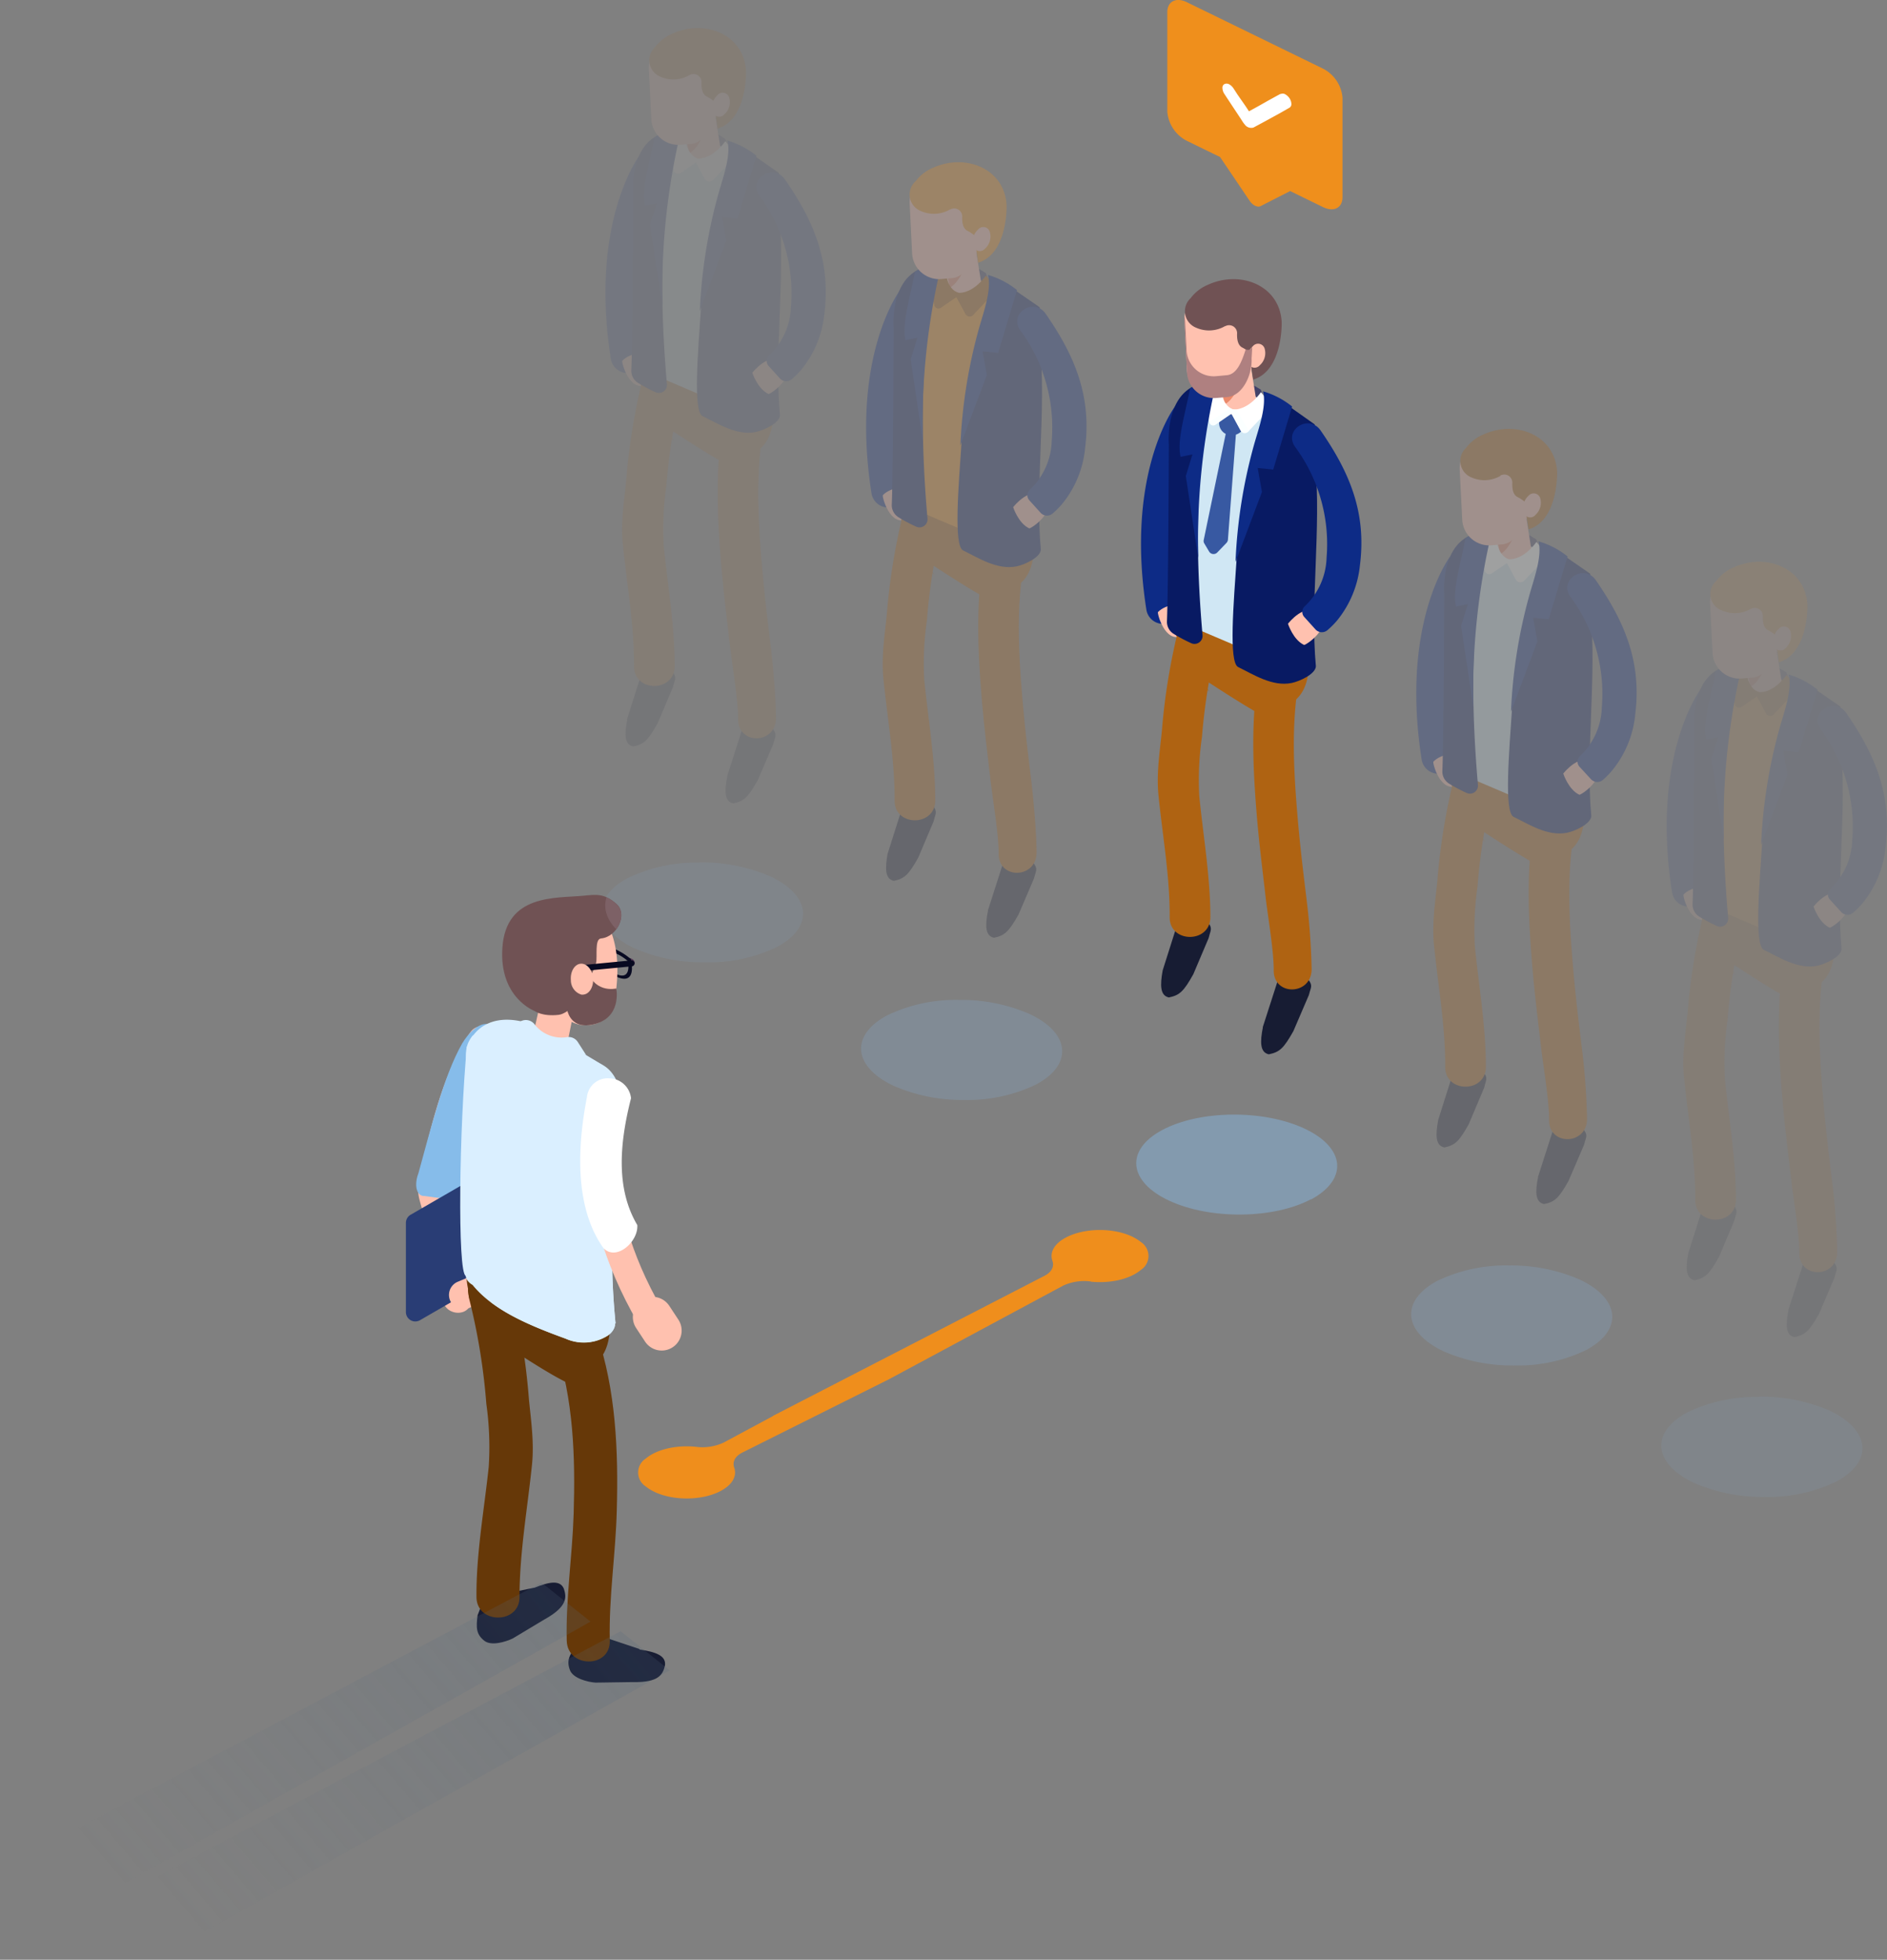 <svg xmlns="http://www.w3.org/2000/svg" xmlns:xlink="http://www.w3.org/1999/xlink" viewBox="0 0 319.01 331.22"><rect x="0" y="0" width="319.01" height="331.22" fill="#808080" stroke="none"/><defs><style>.cls-1{isolation:isolate;}.cls-2{fill:#ef8e1c;}.cls-3{fill:#0d2b86;}.cls-4{fill:#ffc1af;}.cls-5{fill:#171c33;}.cls-6{fill:#af6312;}.cls-7{fill:#424269;}.cls-8{fill:#d0e7f4;}.cls-9{fill:#081a63;}.cls-10{fill:#ea896b;}.cls-11{fill:#3859a2;}.cls-12{fill:#fff;}.cls-13{fill:#fbffff;}.cls-14{fill:#705254;}.cls-15{fill:#af8080;}.cls-16,.cls-17,.cls-18{fill:#88bdeb;mix-blend-mode:multiply;}.cls-16{opacity:0.43;}.cls-17,.cls-29,.cls-30{opacity:0.2;}.cls-18,.cls-28{opacity:0.1;}.cls-19{fill:#86bcea;}.cls-20{fill:#293d75;}.cls-21{fill:#523654;}.cls-22{fill:#080a21;}.cls-23{fill:#663808;}.cls-24{fill:#daefff;}.cls-25{fill:#7d6166;}.cls-26{opacity:0.25;}.cls-27{fill:#ef8f1c;}.cls-29{fill:url(#Dégradé_sans_nom_10);}.cls-30{fill:url(#Dégradé_sans_nom_10-2);}</style><linearGradient id="Dégradé_sans_nom_10" x1="539.79" y1="262.97" x2="606.12" y2="319.52" gradientTransform="matrix(-1, 0, 0, 1, 627.29, 0)" gradientUnits="userSpaceOnUse"><stop offset="0" stop-color="#546a7f"/><stop offset="1" stop-color="#546a7f" stop-opacity="0"/></linearGradient><linearGradient id="Dégradé_sans_nom_10-2" x1="526.41" y1="271.2" x2="592.73" y2="327.75" xlink:href="#Dégradé_sans_nom_10"/></defs><title>home_metiers_1</title><g class="cls-1"><g id="Calque_2" data-name="Calque 2"><g id="Calque_1-2" data-name="Calque 1"><path class="cls-2" d="M184.43,216.62c3.11.31,6.5-.35,8.45-2a2.8,2.8,0,0,0,0-4.7c-3-2.44-9.1-2.69-12.71-.75-2,1.07-2.74,2.55-2.25,3.93.32.91-.08,1.86-1.31,2.51l-45.94,23.69.06,0-8.41,4.52a8.51,8.51,0,0,1-4.71.7c-3.11-.31-6.5.35-8.45,2a2.8,2.8,0,0,0,0,4.7c3,2.44,9.1,2.69,12.71.75,2-1.07,2.74-2.55,2.25-3.93-.32-.91.08-1.86,1.31-2.51l24.87-12.43,29.42-15.81a8.53,8.53,0,0,1,4.71-.7"/><path class="cls-3" d="M200.47,67.67a3,3,0,0,1,2.13.47,2.72,2.72,0,0,1,.68,3.88c-.11.17-6.9,10.07-3.73,30.16a2.86,2.86,0,0,1-2.43,3.22h0a2.85,2.85,0,0,1-3.31-2.31c-3.56-22.62,4.4-33.79,4.74-34.26a3,3,0,0,1,1.92-1.16"/><path class="cls-4" d="M195.76,103.44c-.16.16,1.18,5.39,4.1,4S200,102,200,102s-2.86,0-4.25,1.46"/><path class="cls-5" d="M196.56,164l2.46-7.76,2.72-2.7c3.85,3.3,3,3.14,2.59,5l-2.59,6.11c-1.61,2.87-2.28,3.55-4.13,3.93-1.49-.31-1.51-2.06-1.05-4.58"/><path class="cls-5" d="M213.47,173.63l2.5-7.76,2.73-2.69c3.83,3.33,3,3.16,2.57,5l-2.62,6.1c-1.62,2.86-2.29,3.54-4.15,3.91-1.49-.32-1.5-2.07-1-4.58"/><path class="cls-6" d="M214.37,107.44c-3.17,9.73-2.72,20.55-1.88,30.62.39,4.7,1,9.39,1.53,14.07.37,3,1.34,8.81,1.31,11.84-.05,4.43,6.36,4.29,6.41-.14a114.62,114.62,0,0,0-.84-11.7c-.55-4.5-1.1-9-1.49-13.54-.83-9.64-1.44-20,1.59-29.32,1.38-4.22-5.26-6-6.63-1.83"/><path class="cls-6" d="M199.34,105.88a106.75,106.75,0,0,0-2.92,17.68c-.36,3.57-.93,7.16-.58,10.75.68,6.86,1.95,13.82,1.9,20.72,0,4.42,6.85,4.43,6.88,0,0-6.8-1.19-13.67-1.87-20.42a50.63,50.63,0,0,1,.45-10.06A100.79,100.79,0,0,1,206,107.71c1.18-4.27-5.46-6.09-6.63-1.83"/><path class="cls-6" d="M204.37,116.81h0c.63.71-2.1-2.75-1.28-2.26,1.7,1,11.25,7.52,13.24,7.55,2.4,0,1-2.28,2.78-3.89s2.1-4,2.27-6.26a3,3,0,0,0-1.55-3.34c-4.24-3.21-12.59-11.16-18.52-8.61-6.84,2.93,0,13.4,3.06,16.81"/><path class="cls-7" d="M216.49,73.57,204.3,68.93l1.47-5.09c3.12-.21,4.72.36,7.36,2Z"/><path class="cls-8" d="M199.38,67.57c-1.22,1.62-1.07,2.58-1,4.71a4.5,4.5,0,0,0,3.55,4.27l16.68,4.33s5.31-7.58,1.19-9.75c-2.21-1.17-5.65-3-8.36-4.52-4-2.17-9.24-2.79-12.06,1"/><path class="cls-8" d="M198.47,104.67c.62.76,1.29-21.39,0-35.32L222,79.14c-.06,10.55-4.19,21.54-2.84,34.33Z"/><path class="cls-4" d="M206.88,68.52l-1.34-8.35L211.48,62l1.09,6.83c.28,1.11-4.46,4-5.69-.3"/><path class="cls-9" d="M217.07,68.06s-6.79,8-8,26.21c-.5,7.53-1.39,17.68.25,18.47,2.56,1.24,5.78,3.36,9.05,2.69,1.33-.27,4-1.49,4.09-2.8-1-11,.93-22.84-.12-35L221.77,73c-.08-.49.79-.91.43-1.31Z"/><path class="cls-9" d="M205.3,65.84s-4.59,12-2,41.55a1.36,1.36,0,0,1-1.91,1.32,26.88,26.88,0,0,1-2.94-1.56,2.39,2.39,0,0,1-1.17-2.13c.25-6,.32-29.92.32-29.92s-.93-10.43,7.42-10.52c9.92-.1.3,1.26.3,1.26"/><path class="cls-10" d="M206.73,66.71l2.74-1.55s-1,2.49-2.41,3.16Z"/><path class="cls-11" d="M207.84,73.54h0a2.34,2.34,0,0,0,2.65-1.75l.42-1.91a3.26,3.26,0,0,1-4.26-1.14l-.5,2.29a2.07,2.07,0,0,0,1.69,2.51"/><path class="cls-11" d="M209,72.61l-1.41,18.61a.91.91,0,0,1-.26.55l-1.53,1.59a.88.88,0,0,1-1.38-.12l-.83-1.4a.81.81,0,0,1-.09-.59l3.94-19Z"/><path class="cls-12" d="M209,69.31s-2.34,0-2.69-4l-1.55-.18c-.22.17-.67.06-.91,1.4a6,6,0,0,0,.07,2.38l.52,2.26a.78.78,0,0,0,1.2.42Z"/><path class="cls-13" d="M209.07,69.31A2.35,2.35,0,0,1,208,69l-3.53,2.3,0,.14a.66.66,0,0,0,1,.36Z"/><path class="cls-12" d="M207.81,69.14s2.64.85,5.37-2.86l1.69,2.08c.14.32.16.36-.11.65l-3.6,3.78a.91.91,0,0,1-1.43-.07Z"/><path class="cls-13" d="M207.74,69.13a9,9,0,0,0,1.29.08l2.11,3.6-.11.13a.8.8,0,0,1-1.24-.06Z"/><path class="cls-3" d="M201.19,65.61c-.74,4.09-2.29,8.81-1.6,11.6l2-.41-1.12,3.65,2.1,13.87A116.4,116.4,0,0,1,205.77,64c-1.9.1-2.48.52-4.58,1.61"/><path class="cls-4" d="M207.47,66.73l-1.73.15a4.58,4.58,0,0,1-5.07-4.28L200.24,54a5,5,0,0,1,4.6-5.14l1.73-.16A4.58,4.58,0,0,1,211.64,53l.51,6.24c.13,2.59-2,7.23-4.68,7.47"/><path class="cls-14" d="M207.13,55.1a5.37,5.37,0,0,1-4.91.29,3,3,0,0,1-.93-5,7,7,0,0,1,2.92-2.26c5.54-2.53,12.16.13,12.47,6.33,0,0,.24,8.16-4.82,9.7l-.38-2.58a1.08,1.08,0,0,0,0-1.85,7.22,7.22,0,0,0-1.48-1c-.73-.39-.91-1.38-.86-2.42a1.35,1.35,0,0,0-2-1.18"/><path class="cls-4" d="M213,61.71a1.15,1.15,0,0,1-2-.37,2.75,2.75,0,0,1,.79-2.81,1.15,1.15,0,0,1,2,.37,2.75,2.75,0,0,1-.79,2.81"/><path class="cls-15" d="M200.61,59.28a4.59,4.59,0,0,0,5.08,4.29l1.72-.16c1.66-.15,2.49-2.16,3.19-4.39a.7.7,0,0,0,1-.27l.11-.19-.12,2.06c.13,2.6-1.43,6.24-4.09,6.48l-1.73.15A4.58,4.58,0,0,1,200.67,63l-.43-8.56a4.65,4.65,0,0,1,.08-1.06Z"/><path class="cls-3" d="M218.42,68.78l-3.17,10.58-2.63-.26.72,4.05L208.87,95a86.87,86.87,0,0,1,3.18-20c.79-2.76,2.1-6.37,1.48-8.86a14.09,14.09,0,0,1,4.89,2.55"/><path class="cls-4" d="M220.46,109c.21.1,4.75-2.82,2.53-5.16s-5.25,1.58-5.25,1.58.88,2.73,2.72,3.58"/><path class="cls-3" d="M220.47,104.25a1.28,1.28,0,0,1,.14-1.81,11.78,11.78,0,0,0,3.66-8.22,27.64,27.64,0,0,0-5.33-18.7c-2-2.87,2.34-5.62,4.32-2.76,4.85,7,7.78,13.81,6.65,22.73a17.55,17.55,0,0,1-3.86,9.37,13.86,13.86,0,0,1-1.62,1.63,1.46,1.46,0,0,1-2-.07Z"/><path class="cls-16" d="M221.64,202.68c-6.32,3.36-17.07,3.47-24,.24s-7.45-8.59-1.13-11.95,17.07-3.47,24-.24,7.45,8.58,1.13,12"/><path class="cls-17" d="M255.11,213.88A26.69,26.69,0,0,0,243,216.47c-6.32,3.37-5.82,8.72,1.12,11.95a29.06,29.06,0,0,0,11.9,2.36,26.56,26.56,0,0,0,12.11-2.6c6.32-3.36,5.82-8.71-1.12-11.94a28.9,28.9,0,0,0-11.9-2.36"/><path class="cls-18" d="M297.41,236.1a26.7,26.7,0,0,0-12.12,2.59c-6.32,3.37-5.81,8.72,1.13,11.95a29,29,0,0,0,11.9,2.36,26.56,26.56,0,0,0,12.11-2.6c6.32-3.36,5.81-8.71-1.13-12a29,29,0,0,0-11.89-2.35"/><path class="cls-18" d="M118.27,145.8a26.56,26.56,0,0,0-12.11,2.59c-2.32,1.23-3.71,2.73-4.22,4.29a6.08,6.08,0,0,1,1.6,1.08c1.13,1,.91,2.77,0,4a12.83,12.83,0,0,0,3.78,2.54,29.06,29.06,0,0,0,11.9,2.35,26.69,26.69,0,0,0,12.11-2.59c6.32-3.37,5.82-8.71-1.12-11.95a29.06,29.06,0,0,0-11.9-2.35"/><path class="cls-5" d="M90.28,268.35l-8.41,1.72L80.74,273c-.27,2.09-.25,3.2,1.13,4.3,1.17.93,3.55.21,4.79-.37l5.4-3.24c4-2.21,3.7-3.84,3.26-5.19-.64-1.51-2.49-1.16-5-.14"/><path class="cls-5" d="M108.12,278.7,100,276l-2.45,2c-1.28,1.67-1.83,2.63-1.19,4.29.54,1.38,3,2,4.32,2.09l6.3-.09c4.57.11,5.13-1.46,5.44-2.84.2-1.63-1.57-2.26-4.3-2.66"/><path class="cls-4" d="M79.44,174.56c-4.58,6.95-6.61,15.81-8.42,23.83a8,8,0,0,0-.08,4.46c1.53,5.63,3.26,10.9,3.92,16.77.33,3,5,3,4.69,0a79.36,79.36,0,0,0-3.4-16.05c-.33-1-.69-1.95-1.06-2.92.34.89-.12,1.54.06.75.11-.49.21-1,.32-1.49,1.73-7.72,3.6-16.3,8-23,1.67-2.53-2.39-4.87-4-2.37"/><path class="cls-19" d="M78.11,176.4c-3.09,5.4-5.34,14.53-7.38,21.92-.77,2-.29,3.89,1,3.81l4.31.59c1.06-.06,3.09-2.36,3.58-4.07l5.47-18.8c.89-3,.24-5.68-1.52-6.08l-.4-.06c-.3-1.12-2.73-1.14-5.07,2.69"/><path class="cls-20" d="M92.6,210.64,71,223.13a1.59,1.59,0,0,1-2.38-1.37V206.69a1.59,1.59,0,0,1,.79-1.38L91,192.82a1.59,1.59,0,0,1,2.39,1.37v15.07a1.59,1.59,0,0,1-.8,1.38"/><path class="cls-12" d="M84.45,206.38a6.06,6.06,0,0,1-2.76,4.76c-1.52.88-2.75.17-2.75-1.57a6.08,6.08,0,0,1,2.75-4.76c1.53-.88,2.76-.17,2.76,1.57"/><path class="cls-4" d="M80.89,220.35l-1.57.71a2.41,2.41,0,0,1-2-4.4L78.9,216a2.41,2.41,0,1,1,2,4.4"/><path class="cls-21" d="M94.25,157s2-.1,4.87,2.44l0,.77s.09,2.31-2.46,1a4.77,4.77,0,0,1-2.44-4.2m2.39,4.66c3.43,1.78,3.31-1.33,3.31-1.33h0l-.11-1.06c-3.82-3.28-6.25-3.12-6.25-3.12a5.76,5.76,0,0,0,3,5.5"/><polygon class="cls-21" points="101.23 160.91 99.19 159.99 99.08 158.83 101.12 159.76 101.23 160.91"/><path class="cls-21" d="M107,163l-.36-.16a.81.81,0,0,1-.4-.62c0-.25.11-.38.31-.29l.36.17a.79.79,0,0,1,.4.61c0,.25-.12.38-.31.29"/><path class="cls-22" d="M104.33,164.67a4.65,4.65,0,0,1-2.88-3.42l-.13-.81a8.11,8.11,0,0,1,4.83,2s.7,3.24-1.82,2.25m2.34-2.57a10.45,10.45,0,0,0-6.2-2.55l.1,1,0,0a6.28,6.28,0,0,0,3.87,4.6c3.38,1.33,2.2-3.12,2.2-3.12"/><path class="cls-22" d="M101.92,161.84h0c-.09-.11-.11-.23-.06-.29l.61-.67c0-.06.16,0,.25.08s.11.23,0,.28l-.6.68c-.06.05-.17,0-.25-.08"/><path class="cls-13" d="M94.64,158.37h0a.25.25,0,0,1-.06-.29l.61-.67c0-.06.16,0,.24.08s.12.23.06.29l-.6.67c-.06.06-.17,0-.25-.08"/><path class="cls-23" d="M93.87,227.32c3.11,9.14,3.4,19,3.11,28.53-.22,7.12-1.35,14.31-1.17,21.44.12,4.68,7.4,4.7,7.28,0-.18-7.32,1-14.71,1.18-22,.28-10-.14-20.35-3.38-29.86-1.51-4.41-8.54-2.52-7,1.93"/><path class="cls-23" d="M79.22,219.12a106.15,106.15,0,0,1,3,18.16,52.16,52.16,0,0,1,.4,10.66c-.77,7.25-2.12,14.63-2.07,21.93,0,4.68,7.32,4.69,7.28,0,0-7.41,1.34-14.9,2.1-22.25.39-3.71-.13-7.33-.5-11a115.86,115.86,0,0,0-3.16-19.41c-1.24-4.51-8.26-2.59-7,1.94"/><path class="cls-23" d="M85.19,228.74h0c.67.76-2.22-2.91-1.35-2.39,1.8,1.09,11.9,8,14,8,2.54,0,1.06-2.41,3-4.11s2.21-4.22,2.39-6.63a4.1,4.1,0,0,0-.19-2,4.24,4.24,0,0,0-1.45-1.56C97.06,216.67,88.23,208.26,82,211c-7.25,3.11,0,14.19,3.23,17.79"/><path class="cls-24" d="M79.92,175c-1.33,1.72-1.17,2.77-1.11,5.11A5.25,5.25,0,0,0,82.63,185l22.5,6.31s1.3-8.66-3.14-11.26c-2.39-1.41-6.1-3.65-9-5.43-4.28-2.6-10-3.58-13,.38"/><path class="cls-4" d="M90.18,174.67l1.91-8.49,5.17,3.49-1.56,7.72c-.15,1.25-5.89.16-5.52-2.72"/><path class="cls-4" d="M93.32,153.82s-5.18-3.62-5.23,5.16a15.32,15.32,0,0,0,8.68,13.79c3.12,1.48,6.94-.42,7.11-3.46.74-4.44.75-8.58-.7-12.15.15-2.8-1.28-2.7-3.91-2.6-.81,0-1.74.06-2.77,0Z"/><path class="cls-14" d="M90.36,170.86s-6-2.23-5.43-10.67c.61-9.13,9-8.35,13.68-8.8,2.07-.19,3.51-.49,5.63,1.4,1.92,1.71.12,5.57-2.64,5.82-1.1.1-.59,3-.82,4.06-.39,1.8-1.51,2.68-1.92,4.43s-2.83,4.23-4.41,4.42c-2.82.32-4.09-.66-4.09-.66"/><path class="cls-24" d="M78.74,215.64c-1.44-.56-1.1-25.18.19-38.78l25.33,12c-.13,11.58-1.59,20.71-.2,34.82Z"/><path class="cls-24" d="M95.61,226.25c-6.26-2.28-12.22-4.78-15.72-9.08-1.72-1-1.51-2.74.48-3.89a7.52,7.52,0,0,1,6.74-.28l15.72,9.08c1.72,1,1.5,2.74-.48,3.89a7.52,7.52,0,0,1-6.74.28"/><path class="cls-24" d="M104.26,188.91l-4.17-2c-.17,11.28-1.56,20.35-.19,34.2l-.07,0a2.73,2.73,0,0,1-1.65,2.26,7.55,7.55,0,0,1-6.74.28A73.35,73.35,0,0,1,82.88,220c3.46,2.65,8,4.5,12.73,6.22a7.52,7.52,0,0,0,6.74-.28,2.73,2.73,0,0,0,1.64-2.26l.07,0c-1.39-14.11.07-23.24.2-34.82"/><path class="cls-22" d="M106.82,163.32l-7.74.74a.5.5,0,0,1-.1-1l7.74-.74a.5.5,0,0,1,.55.45.5.5,0,0,1-.45.55"/><path class="cls-24" d="M99.06,178.26c-5.81-.88-9.74,2.78-11.13-5.59a1.85,1.85,0,0,1,2.51.55,5.79,5.79,0,0,0,5.46,2.06,1.84,1.84,0,0,1,1.78.83Z"/><path class="cls-4" d="M108.53,219.76h0a3.38,3.38,0,0,0-1,4.67l1.52,2.31a3.37,3.37,0,1,0,5.63-3.71l-1.52-2.31a3.38,3.38,0,0,0-4.67-1"/><path class="cls-14" d="M95.88,167.85c-.29.21-.93,6.32,4.21,5.33s4.1-6.12,4.1-6.12-4.08,1.06-5.21-4-3.1,4.79-3.1,4.79"/><path class="cls-4" d="M100.26,165.33c.12,1.44-.61,2.68-1.65,2.77a1.22,1.22,0,0,1-.33,0,2.53,2.53,0,0,1-1.77-2.44c-.12-1.45.62-2.69,1.65-2.78s2,1,2.1,2.46"/><path class="cls-4" d="M107.83,223.57c-12.12-20.9-8-36.61-7.78-37.27l4.53,1.26-2.26-.63,2.27.62c0,.14-3.75,14.58,7.31,33.66Z"/><path class="cls-12" d="M99.23,185.4c-2.3,11.84-1,20.25,2.78,25.53,2.16,2.29,5.93-1.06,5.73-3.88-3.55-6-3.1-13.44-1.06-21.44a3.77,3.77,0,0,0-3.62-3.36,3.53,3.53,0,0,0-3.83,3.15"/><path class="cls-25" d="M102.54,151.64c-.58,1.82,0,3.72,1.65,5.42,1-1.34,1.24-3.21,0-4.27a6.61,6.61,0,0,0-1.7-1.15"/><path class="cls-17" d="M162.12,169a26.63,26.63,0,0,0-12.12,2.6c-6.32,3.36-5.81,8.71,1.13,11.94a28.86,28.86,0,0,0,11.9,2.36,26.56,26.56,0,0,0,12.11-2.6c6.32-3.36,5.82-8.71-1.12-11.94a28.9,28.9,0,0,0-11.9-2.36"/><g class="cls-26"><path class="cls-3" d="M154,48a3,3,0,0,1,2.13.46,2.74,2.74,0,0,1,.68,3.89c-.12.17-6.9,10.07-3.73,30.16a2.86,2.86,0,0,1-2.43,3.22h0a2.86,2.86,0,0,1-3.31-2.31c-3.56-22.62,4.4-33.79,4.74-34.26A3,3,0,0,1,154,48"/><path class="cls-4" d="M149.25,83.72c-.15.17,1.19,5.4,4.11,4s.15-5.49.15-5.49-2.87,0-4.26,1.46"/><path class="cls-5" d="M150.06,144.29l2.46-7.76,2.72-2.7c3.85,3.3,3,3.14,2.59,5l-2.59,6.11c-1.61,2.86-2.28,3.55-4.13,3.93-1.49-.31-1.51-2.06-1.05-4.58"/><path class="cls-5" d="M167,153.91l2.49-7.75,2.73-2.69c3.84,3.33,3,3.16,2.58,5l-2.62,6.11c-1.63,2.86-2.3,3.54-4.15,3.91-1.49-.32-1.5-2.07-1-4.59"/><path class="cls-6" d="M167.87,87.73c-3.17,9.73-2.72,20.55-1.88,30.62.39,4.7,1,9.39,1.53,14.07.37,3,1.34,8.81,1.31,11.84-.05,4.43,6.36,4.29,6.41-.14,0-3-.48-8.7-.84-11.7-.55-4.5-1.1-9-1.49-13.54-.83-9.64-1.45-20,1.59-29.33,1.38-4.22-5.26-6-6.63-1.82"/><path class="cls-6" d="M152.84,86.17a106.75,106.75,0,0,0-2.92,17.68c-.36,3.57-.94,7.16-.58,10.75.68,6.86,1.94,13.82,1.9,20.72,0,4.42,6.84,4.43,6.87,0,0-6.8-1.18-13.67-1.86-20.42a50.63,50.63,0,0,1,.45-10.06A99.77,99.77,0,0,1,159.47,88c1.18-4.27-5.46-6.1-6.63-1.83"/><path class="cls-6" d="M157.87,97.1h0c.63.71-2.1-2.76-1.28-2.26,1.7,1,11.25,7.51,13.24,7.55,2.4,0,1-2.28,2.78-3.89s2.1-4,2.26-6.26a3.89,3.89,0,0,0-.17-1.86,4,4,0,0,0-1.37-1.48c-4.25-3.21-12.59-11.16-18.52-8.61-6.85,2.93,0,13.4,3.06,16.81"/><path class="cls-7" d="M170,53.86,157.8,49.22l1.47-5.09c3.12-.21,4.72.36,7.35,2Z"/><path class="cls-27" d="M152.87,47.86c-1.22,1.62-1.07,2.58-1,4.7a4.52,4.52,0,0,0,3.56,4.28l16.68,4.33s5.31-7.58,1.19-9.75c-2.22-1.17-5.66-3-8.36-4.52-4-2.17-9.25-2.79-12.07,1"/><path class="cls-27" d="M152,85c.62.76,1.29-21.4,0-35.32l23.48,9.79C175.39,70,171.26,81,172.61,93.76Z"/><path class="cls-4" d="M160.26,48.05,159,40.45,165,42.28l1.09,6.83c.28,1.11-4.58,3.23-5.81-1.06"/><path class="cls-9" d="M170.57,48.35s-6.79,7.95-8,26.21c-.51,7.53-1.39,17.68.25,18.47,2.56,1.24,5.78,3.36,9.05,2.69,1.33-.27,4-1.49,4.09-2.81-1-11,.93-22.83-.13-35l-.55-4.71c-.09-.49.78-.91.43-1.31Z"/><path class="cls-9" d="M158.8,46.12s-4.59,12-2,41.56A1.36,1.36,0,0,1,154.86,89a26.7,26.7,0,0,1-2.93-1.56,2.39,2.39,0,0,1-1.17-2.13c.25-6,.32-29.92.32-29.92S150.14,45,158.5,44.87c9.92-.1.3,1.25.3,1.25"/><path class="cls-10" d="M160.23,47,163,45.45s-1.05,2.49-2.41,3.16Z"/><path class="cls-6" d="M162.51,49.59s-2.35,0-2.69-3.94l-1.55-.18c-.22.17-.67.06-.91,1.4a5.79,5.79,0,0,0,.07,2.38l.52,2.26a.78.78,0,0,0,1.2.42Z"/><path class="cls-6" d="M162.57,49.6a2.32,2.32,0,0,1-1.09-.36L158,51.54l0,.14a.67.67,0,0,0,1,.36Z"/><path class="cls-6" d="M161.31,49.43s2.64.85,5.37-2.86l1.69,2.08c.14.32.16.36-.12.65l-3.59,3.78a.92.92,0,0,1-1.44-.07Z"/><path class="cls-6" d="M161.24,49.42a8.17,8.17,0,0,0,1.29.07l2.11,3.61-.11.13a.8.8,0,0,1-1.24-.06Z"/><path class="cls-3" d="M154.69,45.89c-.75,4.1-2.29,8.82-1.61,11.61l2-.41-1.12,3.65L156,74.61a115.89,115.89,0,0,1,3.24-30.32c-1.9.1-2.48.52-4.58,1.6"/><path class="cls-4" d="M161,47l-1.72.15a4.59,4.59,0,0,1-5.08-4.28l-.42-8.56a5,5,0,0,1,4.6-5.14l1.72-.16a4.59,4.59,0,0,1,5.08,4.28l.5,6.24c.13,2.59-2,7.23-4.68,7.47"/><path class="cls-27" d="M160.62,35.39a5.4,5.4,0,0,1-4.91.29,3,3,0,0,1-.92-5.05,7,7,0,0,1,2.91-2.26c5.54-2.53,12.16.13,12.47,6.33,0,0,.25,8.16-4.81,9.7L165,41.82A1.08,1.08,0,0,0,165,40a6.84,6.84,0,0,0-1.47-1c-.73-.39-.91-1.38-.86-2.42a1.35,1.35,0,0,0-2-1.18"/><path class="cls-4" d="M166.54,42a1.15,1.15,0,0,1-2-.37,2.75,2.75,0,0,1,.79-2.81,1.14,1.14,0,0,1,2,.37,2.73,2.73,0,0,1-.78,2.81"/><path class="cls-3" d="M171.92,49.07l-3.17,10.58-2.63-.26.72,4-4.48,11.89a87.22,87.22,0,0,1,3.19-19.95c.79-2.76,2.09-6.37,1.48-8.86a14,14,0,0,1,4.89,2.55"/><path class="cls-4" d="M174,89.3c.21.1,4.75-2.82,2.53-5.16s-5.25,1.58-5.25,1.58.88,2.73,2.72,3.58"/><path class="cls-3" d="M174,84.54a1.27,1.27,0,0,1,.14-1.81,11.78,11.78,0,0,0,3.66-8.22,27.64,27.64,0,0,0-5.33-18.7c-2-2.87,2.34-5.62,4.32-2.76,4.85,7,7.78,13.81,6.65,22.73a17.55,17.55,0,0,1-3.86,9.37,14.67,14.67,0,0,1-1.62,1.63,1.46,1.46,0,0,1-2-.07Z"/></g><g class="cls-26"><path class="cls-3" d="M247,93a3,3,0,0,1,2.13.47,2.73,2.73,0,0,1,.69,3.88c-.12.17-6.9,10.07-3.74,30.16a2.85,2.85,0,0,1-2.43,3.22h0a2.85,2.85,0,0,1-3.3-2.31c-3.57-22.62,4.39-33.79,4.73-34.26A3,3,0,0,1,247,93"/><path class="cls-4" d="M242.32,128.75c-.16.16,1.18,5.39,4.1,4s.15-5.48.15-5.48-2.86,0-4.25,1.46"/><path class="cls-5" d="M243.13,189.31l2.45-7.76,2.72-2.7c3.85,3.3,3,3.14,2.6,5L248.3,190c-1.61,2.87-2.27,3.55-4.12,3.93-1.5-.31-1.52-2.06-1.05-4.58"/><path class="cls-5" d="M260,198.94l2.49-7.76,2.73-2.69c3.83,3.33,3,3.16,2.57,5l-2.62,6.1c-1.62,2.86-2.29,3.54-4.14,3.91-1.5-.32-1.51-2.07-1-4.58"/><path class="cls-6" d="M260.93,132.75c-3.17,9.73-2.72,20.55-1.88,30.62.39,4.7,1,9.39,1.53,14.07.37,3,1.34,8.81,1.31,11.84-.05,4.43,6.36,4.29,6.41-.14a114.62,114.62,0,0,0-.84-11.7c-.55-4.5-1.1-9-1.49-13.54-.83-9.64-1.44-20,1.6-29.33,1.37-4.21-5.27-6-6.64-1.82"/><path class="cls-6" d="M245.9,131.19A106.75,106.75,0,0,0,243,148.87c-.36,3.57-.93,7.16-.58,10.75.68,6.86,1.95,13.82,1.9,20.72,0,4.42,6.85,4.43,6.88,0,0-6.8-1.19-13.67-1.87-20.42a50.63,50.63,0,0,1,.45-10.06A100.79,100.79,0,0,1,252.53,133c1.18-4.27-5.46-6.09-6.63-1.83"/><path class="cls-6" d="M250.93,142.12h0c.63.71-2.1-2.75-1.28-2.26,1.7,1,11.25,7.52,13.24,7.55,2.4,0,1-2.28,2.79-3.89s2.09-4,2.26-6.26a4,4,0,0,0-.18-1.86,4,4,0,0,0-1.37-1.48c-4.24-3.21-12.59-11.16-18.51-8.61-6.85,2.93,0,13.4,3.05,16.81"/><path class="cls-7" d="M263.05,98.88l-12.19-4.64,1.47-5.09c3.12-.21,4.72.36,7.36,2Z"/><path class="cls-8" d="M245.94,92.88c-1.22,1.62-1.07,2.58-1,4.71a4.51,4.51,0,0,0,3.55,4.27l16.68,4.33s5.31-7.58,1.2-9.75c-2.22-1.17-5.66-3-8.36-4.52-4-2.17-9.25-2.79-12.07,1"/><path class="cls-8" d="M245,130c.62.76,1.3-21.4,0-35.32l23.48,9.79c-.06,10.55-4.19,21.54-2.84,34.33Z"/><path class="cls-4" d="M253.32,93.07l-1.21-7.6L258,87.3l1.09,6.83c.28,1.11-4.58,3.23-5.81-1.06"/><path class="cls-9" d="M263.63,93.37s-6.79,7.95-8,26.21c-.5,7.53-1.39,17.68.25,18.47,2.56,1.24,5.78,3.36,9.05,2.69,1.33-.27,4-1.49,4.09-2.8-1-11,.93-22.84-.12-35l-.56-4.71c-.08-.49.79-.91.43-1.31Z"/><path class="cls-9" d="M251.86,91.15s-4.59,12-2,41.55a1.36,1.36,0,0,1-1.91,1.32,26.88,26.88,0,0,1-2.94-1.56,2.39,2.39,0,0,1-1.17-2.13c.25-6,.33-29.92.33-29.92s-.94-10.43,7.41-10.52c9.92-.1.3,1.26.3,1.26"/><path class="cls-10" d="M253.29,92,256,90.47S255,93,253.62,93.63Z"/><path class="cls-13" d="M255.57,94.62s-2.34,0-2.68-4l-1.56-.18c-.22.17-.67.06-.91,1.4a6,6,0,0,0,.07,2.38l.53,2.26a.77.77,0,0,0,1.19.42Z"/><path class="cls-13" d="M254.37,94.45s2.65.85,5.38-2.86l1.68,2.08c.15.32.16.36-.11.65l-3.6,3.78a.91.91,0,0,1-1.43-.07Z"/><path class="cls-3" d="M247.75,90.92c-.74,4.09-2.29,8.81-1.6,11.6l2-.41L247,105.76l2.09,13.87a116.4,116.4,0,0,1,3.24-30.32c-1.89.1-2.48.52-4.58,1.61"/><path class="cls-4" d="M254,92l-1.73.15a4.58,4.58,0,0,1-5.07-4.28l-.43-8.56a5,5,0,0,1,4.6-5.14l1.73-.16a4.58,4.58,0,0,1,5.07,4.28l.51,6.24c.13,2.59-2,7.23-4.68,7.47"/><path class="cls-6" d="M253.69,80.41a5.4,5.4,0,0,1-4.91.29,3,3,0,0,1-.93-5,7,7,0,0,1,2.92-2.26c5.54-2.53,12.16.13,12.47,6.33,0,0,.24,8.16-4.82,9.7L258,86.84a1.08,1.08,0,0,0,0-1.85,7.22,7.22,0,0,0-1.48-1c-.73-.39-.9-1.38-.85-2.42a1.36,1.36,0,0,0-2.05-1.18"/><path class="cls-4" d="M259.6,87a1.14,1.14,0,0,1-2-.37,2.73,2.73,0,0,1,.78-2.81,1.15,1.15,0,0,1,2,.37A2.75,2.75,0,0,1,259.6,87"/><path class="cls-3" d="M265,94.09l-3.18,10.58-2.63-.26.72,4-4.47,11.89a86.87,86.87,0,0,1,3.18-19.95c.79-2.76,2.1-6.37,1.48-8.86a14.13,14.13,0,0,1,4.9,2.55"/><path class="cls-4" d="M267,134.32c.21.1,4.75-2.82,2.54-5.16s-5.26,1.58-5.26,1.58.88,2.73,2.72,3.58"/><path class="cls-3" d="M267,129.56a1.29,1.29,0,0,1,.14-1.81,11.74,11.74,0,0,0,3.66-8.22,27.59,27.59,0,0,0-5.33-18.7c-2-2.87,2.34-5.62,4.32-2.76,4.85,7,7.78,13.81,6.65,22.73a17.55,17.55,0,0,1-3.86,9.37A14.58,14.58,0,0,1,271,131.8a1.47,1.47,0,0,1-2-.07Z"/></g><g class="cls-28"><path class="cls-3" d="M289.33,115.46a2.93,2.93,0,0,1,2.12.46,2.72,2.72,0,0,1,.69,3.88c-.12.17-6.9,10.07-3.73,30.17a2.85,2.85,0,0,1-2.43,3.21h0a2.84,2.84,0,0,1-3.3-2.31c-3.56-22.61,4.4-33.79,4.74-34.25a2.88,2.88,0,0,1,1.92-1.16"/><path class="cls-4" d="M284.61,151.22c-.16.17,1.19,5.4,4.11,4s.15-5.49.15-5.49-2.87,0-4.26,1.46"/><path class="cls-5" d="M285.42,211.79l2.46-7.77,2.72-2.69c3.84,3.3,3,3.14,2.59,5l-2.59,6.11c-1.61,2.87-2.28,3.56-4.13,3.93-1.49-.3-1.52-2.06-1.05-4.57"/><path class="cls-5" d="M302.33,221.41l2.49-7.75,2.73-2.69c3.84,3.32,3,3.16,2.57,5l-2.61,6.1c-1.63,2.86-2.3,3.55-4.15,3.91-1.49-.31-1.51-2.06-1-4.58"/><path class="cls-6" d="M303.23,155.22c-3.17,9.74-2.73,20.56-1.89,30.63.4,4.7,1,9.38,1.54,14.07.36,3,1.34,8.81,1.3,11.83,0,4.43,6.37,4.3,6.41-.13a114.2,114.2,0,0,0-.83-11.7c-.55-4.51-1.1-9-1.49-13.54-.83-9.64-1.45-20,1.59-29.33,1.37-4.22-5.27-6-6.63-1.83"/><path class="cls-6" d="M288.19,153.67a107.67,107.67,0,0,0-2.91,17.67c-.37,3.58-.94,7.17-.58,10.76.68,6.85,1.94,13.81,1.89,20.71,0,4.43,6.85,4.43,6.88,0,0-6.8-1.18-13.66-1.86-20.41a50,50,0,0,1,.45-10.07,98.82,98.82,0,0,1,2.77-16.83c1.17-4.28-5.46-6.1-6.64-1.83"/><path class="cls-6" d="M293.22,164.59h0c.64.71-2.09-2.75-1.27-2.26,1.7,1,11.25,7.52,13.23,7.55,2.4,0,1-2.28,2.79-3.88s2.1-4,2.26-6.27a3.9,3.9,0,0,0-.17-1.86,4,4,0,0,0-1.38-1.47c-4.24-3.21-12.58-11.16-18.51-8.62-6.85,2.94,0,13.4,3.05,16.81"/><path class="cls-7" d="M305.35,121.36l-12.2-4.65,1.48-5.08c3.11-.22,4.72.35,7.35,2Z"/><path class="cls-27" d="M288.23,115.35c-1.22,1.63-1.07,2.58-1,4.71a4.51,4.51,0,0,0,3.55,4.27l16.69,4.33s5.31-7.58,1.19-9.74c-2.22-1.17-5.66-3-8.36-4.52-4-2.17-9.25-2.8-12.07.95"/><path class="cls-27" d="M287.33,152.46c.62.75,1.29-21.4,0-35.33l23.48,9.79c-.07,10.55-4.19,21.55-2.84,34.33Z"/><path class="cls-4" d="M295.62,115.55,294.4,108l5.94,1.83,1.08,6.82c.28,1.12-4.57,3.23-5.8-1"/><path class="cls-9" d="M305.93,115.85s-6.79,7.94-8,26.2c-.5,7.53-1.38,17.69.25,18.48,2.57,1.24,5.79,3.36,9.06,2.69,1.33-.28,4-1.49,4.09-2.81-1-11,.93-22.83-.13-35l-.55-4.71c-.09-.49.78-.91.43-1.32Z"/><path class="cls-9" d="M294.16,113.62s-4.59,12-2,41.56a1.36,1.36,0,0,1-1.92,1.32,27.84,27.84,0,0,1-2.94-1.57,2.36,2.36,0,0,1-1.16-2.13c.24-6,.32-29.91.32-29.91s-.94-10.44,7.41-10.52c9.93-.11.31,1.25.31,1.25"/><path class="cls-10" d="M295.59,114.5l2.74-1.55s-1.05,2.49-2.42,3.15Z"/><path class="cls-6" d="M297.86,117.09s-2.34,0-2.68-3.94l-1.55-.19c-.22.17-.67.07-.91,1.4a5.78,5.78,0,0,0,.07,2.38l.52,2.27a.78.78,0,0,0,1.2.41Z"/><path class="cls-6" d="M297.92,117.1a2.3,2.3,0,0,1-1.08-.36L293.31,119l0,.14a.67.67,0,0,0,1,.36Z"/><path class="cls-6" d="M296.66,116.93s2.65.85,5.38-2.86l1.68,2.08c.15.32.17.35-.11.64L300,120.58a.93.93,0,0,1-1.44-.07Z"/><path class="cls-6" d="M296.6,116.91a9,9,0,0,0,1.29.08L300,120.6l-.12.12a.79.79,0,0,1-1.23,0Z"/><path class="cls-3" d="M290.05,113.39c-.75,4.09-2.29,8.81-1.61,11.61l2-.42-1.12,3.66,2.1,13.86a115.83,115.83,0,0,1,3.24-30.31c-1.9.1-2.49.51-4.58,1.6"/><path class="cls-4" d="M296.32,114.51l-1.73.16a4.59,4.59,0,0,1-5.07-4.29l-.43-8.56a5,5,0,0,1,4.6-5.14l1.73-.15a4.58,4.58,0,0,1,5.07,4.28l.51,6.24c.13,2.59-2,7.23-4.68,7.46"/><path class="cls-27" d="M296,102.89a5.37,5.37,0,0,1-4.91.28,2.94,2.94,0,0,1-.92-5,7,7,0,0,1,2.91-2.27c5.54-2.52,12.16.14,12.47,6.34,0,0,.25,8.15-4.81,9.69l-.39-2.58a1.07,1.07,0,0,0,0-1.85,7.53,7.53,0,0,0-1.47-1c-.74-.38-.91-1.37-.86-2.41a1.35,1.35,0,0,0-2-1.18"/><path class="cls-4" d="M301.9,109.5a1.15,1.15,0,0,1-2-.38,2.78,2.78,0,0,1,.78-2.81,1.15,1.15,0,0,1,2,.38,2.77,2.77,0,0,1-.78,2.81"/><path class="cls-3" d="M307.28,116.57l-3.17,10.57-2.64-.26.72,4.05-4.47,11.89a87.52,87.52,0,0,1,3.18-19.95c.79-2.75,2.1-6.37,1.49-8.86a14.21,14.21,0,0,1,4.89,2.56"/><path class="cls-4" d="M309.32,156.79c.21.1,4.75-2.82,2.53-5.16s-5.26,1.59-5.26,1.59.88,2.72,2.73,3.57"/><path class="cls-3" d="M309.32,152a1.29,1.29,0,0,1,.14-1.81,11.75,11.75,0,0,0,3.67-8.21,27.56,27.56,0,0,0-5.34-18.7c-2-2.88,2.35-5.63,4.33-2.77,4.85,7,7.77,13.81,6.64,22.73a17.64,17.64,0,0,1-3.85,9.38,14.67,14.67,0,0,1-1.62,1.63,1.45,1.45,0,0,1-2-.08Z"/></g><g class="cls-28"><path class="cls-3" d="M109.92,25.25a3,3,0,0,1,2.13.47,2.73,2.73,0,0,1,.68,3.88c-.12.17-6.9,10.07-3.73,30.17A2.85,2.85,0,0,1,106.57,63h0a2.85,2.85,0,0,1-3.3-2.31c-3.56-22.62,4.4-33.79,4.74-34.25a2.93,2.93,0,0,1,1.92-1.17"/><path class="cls-4" d="M105.2,61c-.15.16,1.19,5.39,4.11,4s.15-5.49.15-5.49-2.87,0-4.26,1.46"/><path class="cls-5" d="M106,121.58l2.46-7.76,2.72-2.7c3.85,3.31,3,3.14,2.59,5l-2.59,6.11c-1.61,2.87-2.28,3.56-4.13,3.93-1.49-.31-1.51-2.06-1-4.58"/><path class="cls-5" d="M122.92,131.21l2.49-7.76,2.73-2.68c3.84,3.32,3,3.16,2.58,5l-2.62,6.1c-1.63,2.86-2.3,3.55-4.15,3.91-1.49-.31-1.5-2.07-1-4.58"/><path class="cls-6" d="M123.82,65c-3.17,9.73-2.72,20.55-1.88,30.62.39,4.71,1,9.39,1.53,14.07.37,3,1.34,8.82,1.31,11.84,0,4.43,6.36,4.29,6.41-.14,0-3-.48-8.7-.84-11.7-.55-4.5-1.1-9-1.49-13.53-.83-9.64-1.45-20,1.59-29.33,1.37-4.22-5.27-6-6.63-1.83"/><path class="cls-6" d="M108.79,63.47a106.63,106.63,0,0,0-2.92,17.67c-.36,3.58-.94,7.17-.58,10.75.68,6.86,1.94,13.82,1.9,20.72,0,4.43,6.84,4.43,6.87,0,0-6.8-1.18-13.66-1.86-20.42a50.63,50.63,0,0,1,.45-10.06,99.94,99.94,0,0,1,2.77-16.84c1.17-4.27-5.46-6.09-6.63-1.82"/><path class="cls-6" d="M113.81,74.39h0c.64.71-2.09-2.75-1.27-2.26,1.7,1,11.25,7.52,13.23,7.55,2.41,0,1-2.28,2.79-3.88s2.1-4,2.26-6.27a3.89,3.89,0,0,0-.17-1.86,4.12,4.12,0,0,0-1.37-1.48C125,63,116.69,55,110.76,57.58c-6.85,2.93,0,13.4,3,16.81"/><path class="cls-7" d="M125.94,31.15l-12.2-4.64,1.48-5.09c3.12-.21,4.72.36,7.35,2Z"/><path class="cls-8" d="M108.82,25.15c-1.22,1.62-1.07,2.58-1,4.71a4.52,4.52,0,0,0,3.56,4.27l16.68,4.33s5.31-7.58,1.19-9.75c-2.22-1.16-5.66-3-8.36-4.51-4-2.18-9.25-2.8-12.07.95"/><path class="cls-8" d="M107.92,62.25c.62.76,1.29-21.39,0-35.32l23.48,9.79c-.07,10.55-4.19,21.54-2.84,34.33Z"/><path class="cls-4" d="M116.21,25.34,115,17.75l5.94,1.82L122,26.4c.28,1.12-4.58,3.23-5.81-1.06"/><path class="cls-9" d="M126.52,25.64s-6.79,8-8,26.21c-.51,7.53-1.39,17.68.25,18.48,2.56,1.23,5.78,3.35,9,2.68,1.33-.27,4-1.49,4.09-2.8-1-11,.93-22.84-.13-35l-.55-4.71c-.09-.49.78-.91.43-1.31Z"/><path class="cls-9" d="M114.75,23.42s-4.59,12-2,41.55a1.36,1.36,0,0,1-1.92,1.32,26.7,26.7,0,0,1-2.93-1.56,2.38,2.38,0,0,1-1.17-2.13c.25-6,.32-29.91.32-29.91s-.94-10.44,7.42-10.53c9.92-.1.3,1.26.3,1.26"/><path class="cls-10" d="M116.18,24.29l2.74-1.55s-1,2.5-2.41,3.16Z"/><path class="cls-13" d="M118.46,26.89s-2.35,0-2.69-3.95l-1.55-.18c-.22.17-.67.06-.91,1.4a5.78,5.78,0,0,0,.07,2.38l.52,2.26a.78.78,0,0,0,1.2.42Z"/><path class="cls-13" d="M117.25,26.72s2.65.85,5.38-2.86l1.69,2.08c.14.32.16.36-.12.65l-3.59,3.78a.91.91,0,0,1-1.44-.07Z"/><path class="cls-3" d="M110.64,23.19c-.75,4.09-2.29,8.81-1.61,11.6l2-.41L109.88,38,112,51.9a115.83,115.83,0,0,1,3.24-30.31c-1.9.1-2.48.51-4.58,1.6"/><path class="cls-4" d="M116.91,24.31l-1.72.15a4.59,4.59,0,0,1-5.08-4.28l-.42-8.56a5,5,0,0,1,4.6-5.14L116,6.32a4.6,4.6,0,0,1,5.08,4.29l.5,6.24c.13,2.59-2,7.22-4.68,7.46"/><path class="cls-6" d="M116.57,12.68a5.37,5.37,0,0,1-4.91.29,3,3,0,0,1-.92-5,7,7,0,0,1,2.91-2.27c5.54-2.52,12.16.13,12.47,6.34,0,0,.25,8.15-4.81,9.69l-.38-2.58a1.08,1.08,0,0,0,0-1.85,7.23,7.23,0,0,0-1.47-1c-.73-.39-.91-1.38-.86-2.41a1.36,1.36,0,0,0-2.05-1.19"/><path class="cls-4" d="M122.49,19.29a1.15,1.15,0,0,1-2-.37,2.77,2.77,0,0,1,.78-2.81,1.15,1.15,0,0,1,2,.37,2.73,2.73,0,0,1-.78,2.81"/><path class="cls-3" d="M127.87,26.36,124.7,36.94l-2.64-.26.72,4-4.47,11.89a87.52,87.52,0,0,1,3.18-19.95c.79-2.75,2.1-6.37,1.49-8.86a14.18,14.18,0,0,1,4.89,2.55"/><path class="cls-4" d="M129.91,66.59c.21.1,4.75-2.82,2.53-5.16S127.18,63,127.18,63s.89,2.73,2.73,3.58"/><path class="cls-3" d="M129.92,61.83a1.27,1.27,0,0,1,.14-1.81,11.78,11.78,0,0,0,3.66-8.21,27.65,27.65,0,0,0-5.33-18.71c-2-2.87,2.34-5.62,4.32-2.76,4.85,7,7.78,13.81,6.65,22.73a17.59,17.59,0,0,1-3.86,9.37,14.76,14.76,0,0,1-1.62,1.64,1.47,1.47,0,0,1-2-.08Z"/></g><polygon class="cls-29" points="99.83 274.07 12.69 322.99 0 315.95 91.54 267.47 99.83 274.07"/><polygon class="cls-30" points="113.22 282.31 26.07 331.23 13.38 324.18 104.92 275.7 113.22 282.31"/><path class="cls-27" d="M223.66,11.6,200.64.37c-1.82-.89-3.3-.13-3.3,1.69V18.89a6.1,6.1,0,0,0,3.3,4.91l5.62,2.74,5,7.4c.51.76,1.34,1.16,1.85.9l5-2.55L223.66,35c1.83.89,3.3.14,3.3-1.69V16.51A6.1,6.1,0,0,0,223.66,11.6Z"/><path class="cls-12" d="M216.48,15.86l-.61.33L214.4,17l-1.77,1-1.52.83c-.25.13-.5.26-.74.4h0l.22-.07h0l.26,0h0l.29.1,0,0,.29.19,0,0,.26.23s0,0,0,0a3,3,0,0,0,.22.28,7.89,7.89,0,0,1-.51-.77l-.91-1.37L209.22,16l-.7-1.08a2.13,2.13,0,0,0-.77-.7.89.89,0,0,0-.77,0,.69.69,0,0,0-.32.64,1.86,1.86,0,0,0,.32,1c.55.85,1.12,1.7,1.67,2.54.43.64.85,1.28,1.27,1.92a5.2,5.2,0,0,0,.51.72,1.34,1.34,0,0,0,1.47.52l0,0,1.75-.94,2.67-1.46L218,18.2h0a.7.7,0,0,0,.32-.64,1.86,1.86,0,0,0-.32-.95,2.13,2.13,0,0,0-.77-.7.86.86,0,0,0-.76,0"/></g></g></g></svg>